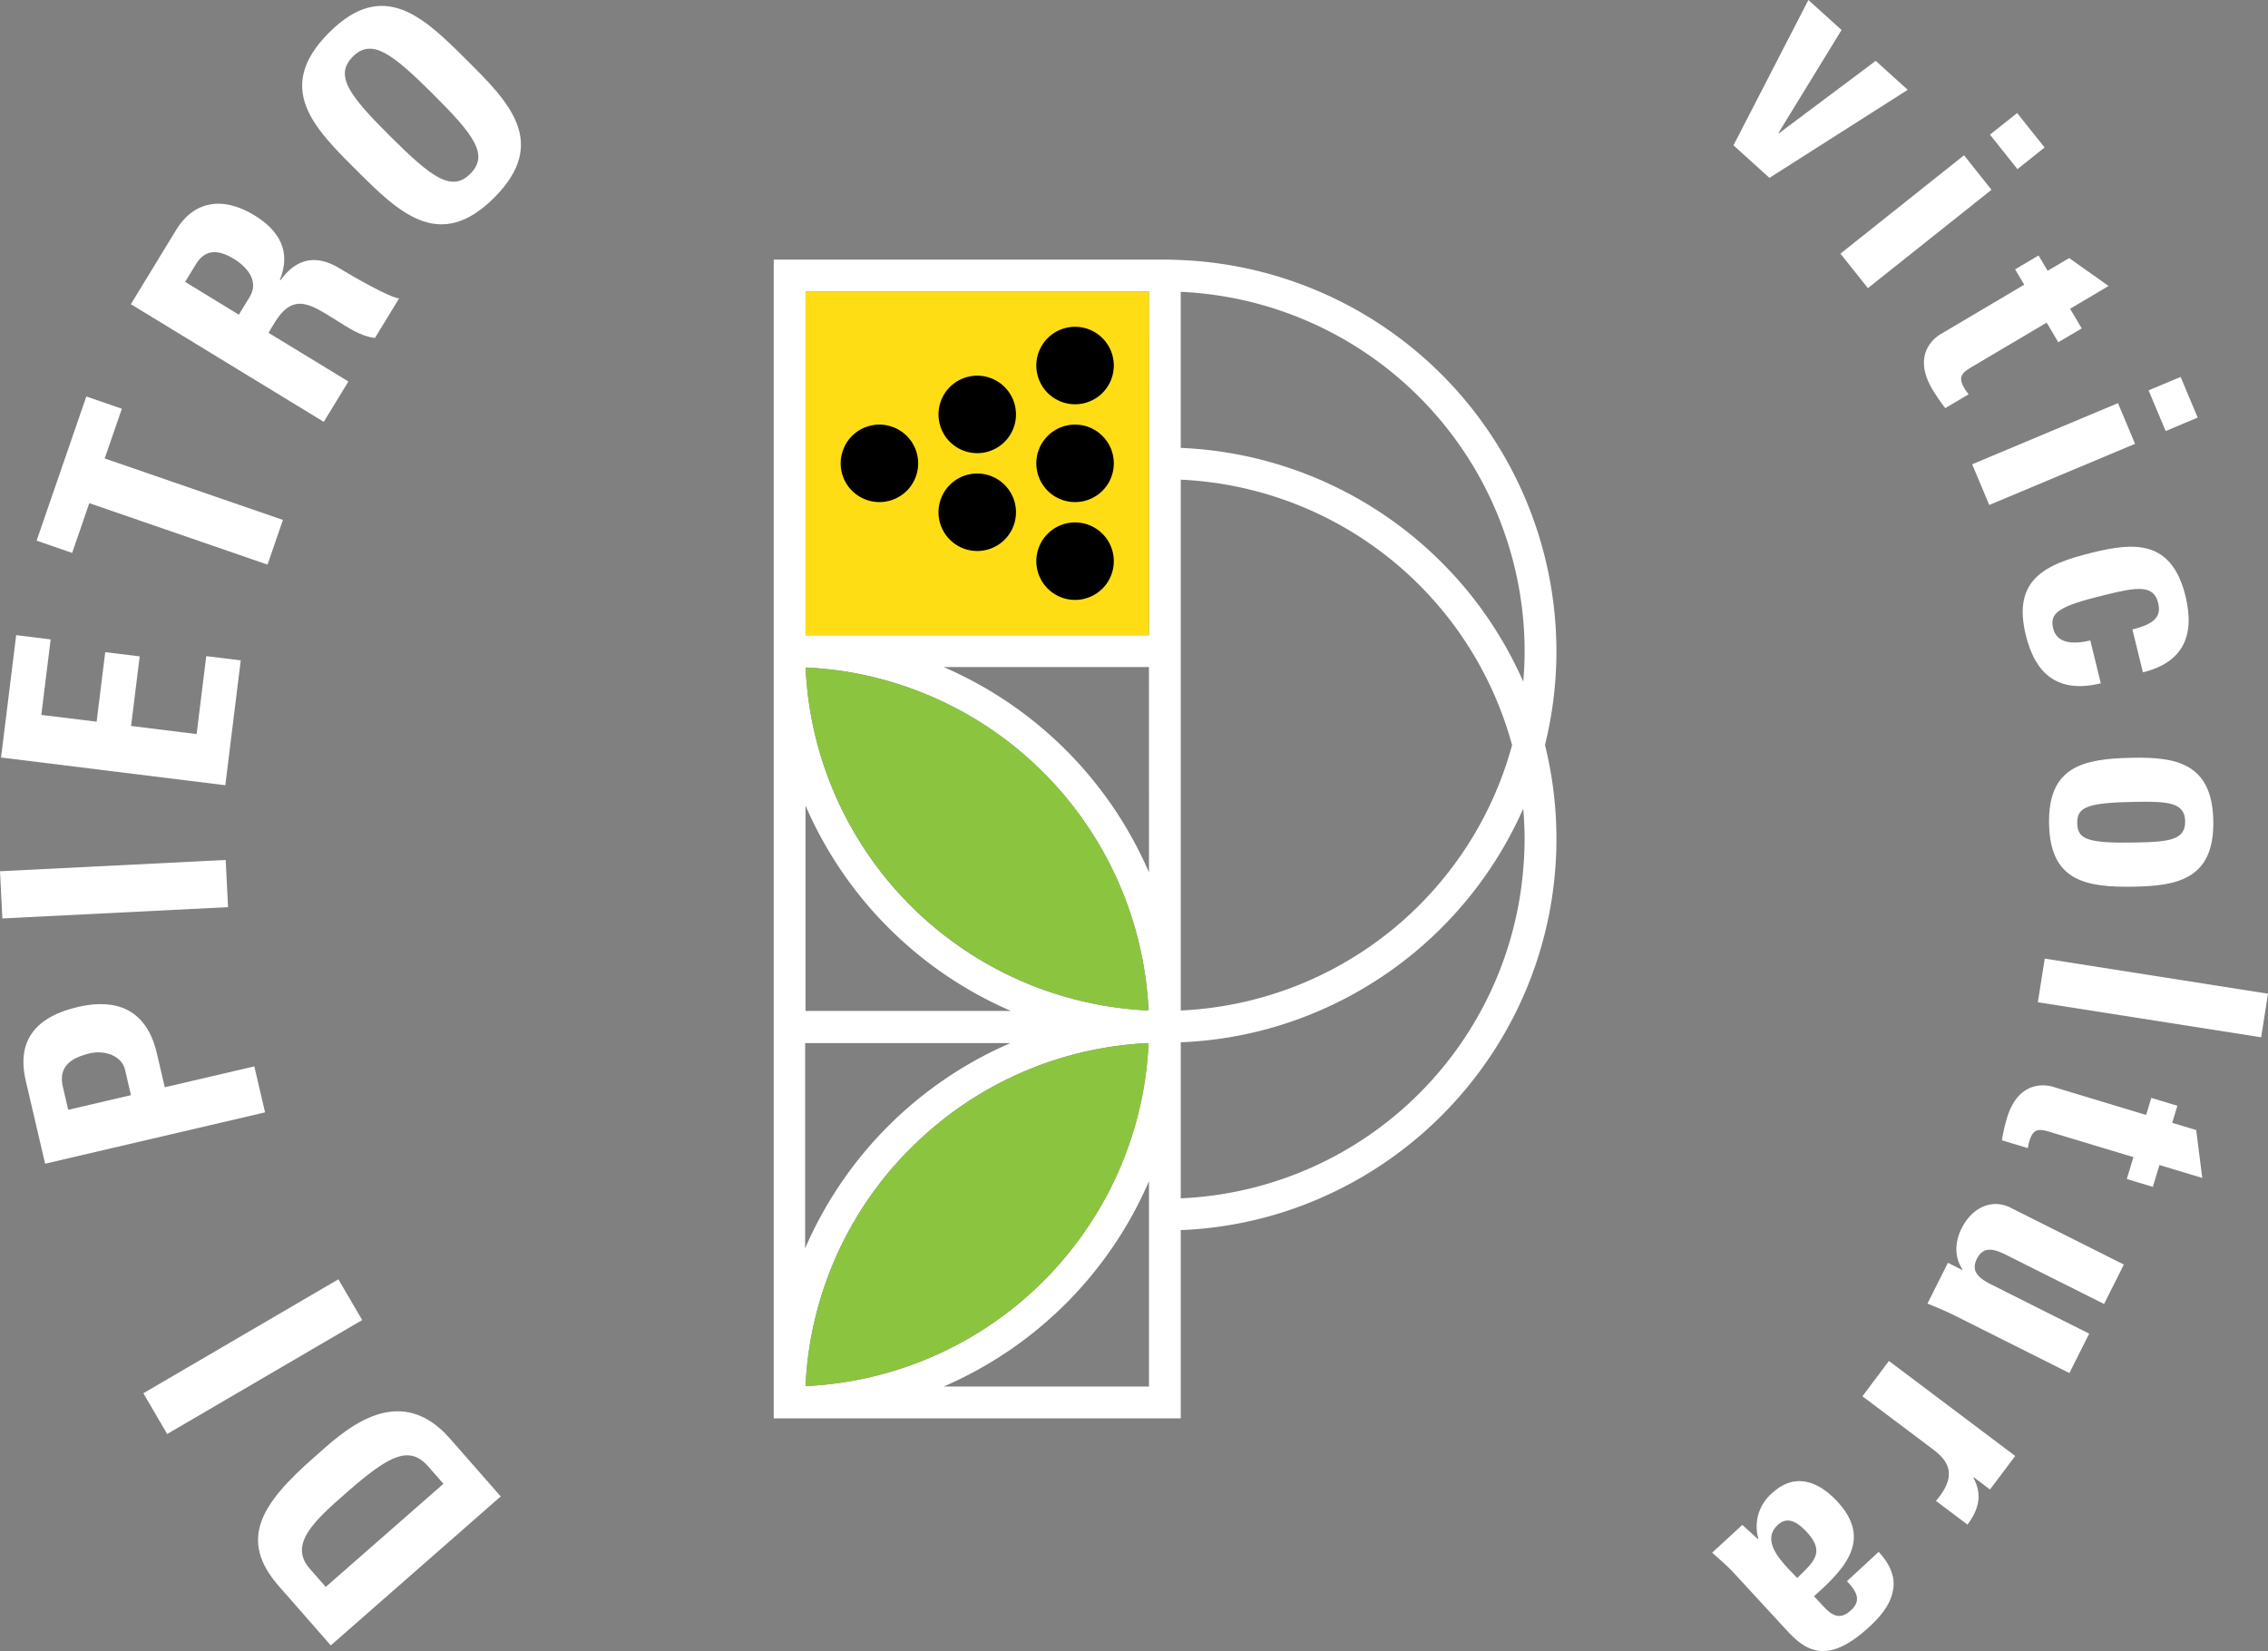 <?xml version="1.0" encoding="UTF-8"?> <svg xmlns="http://www.w3.org/2000/svg" xmlns:xlink="http://www.w3.org/1999/xlink" id="logo-dipietro-white" width="557.218" height="405.672" viewBox="0 0 557.218 405.672"><rect x="0" y="0" width="557.218" height="405.672" fill="#808080" stroke="none"/><defs><clipPath id="clip-path"><rect id="Rettangolo_1140" data-name="Rettangolo 1140" width="557.218" height="405.672" fill="#fff"></rect></clipPath></defs><g id="Raggruppa_1308" data-name="Raggruppa 1308" clip-path="url(#clip-path)"><path id="Tracciato_11992" data-name="Tracciato 11992" d="M58.4,279.175,45.624,264.593c-10.036-11.445-4.282-20.272,8.733-31.678,6.419-5.622,20.239-19.489,33.318-4.565l12.472,14.222Zm27.676-39.71-3.7-4.221c-4.667-5.322-9.566-2.858-20.034,6.319-7.688,6.738-14.455,12.667-9.136,18.739l3.955,4.5Z" transform="translate(22.872 125.104)" fill="#fff"></path><rect id="Rettangolo_1137" data-name="Rettangolo 1137" width="55.497" height="11.599" transform="translate(35.219 342.326) rotate(-30.299)" fill="#fff"></rect><path id="Tracciato_11993" data-name="Tracciato 11993" d="M9.007,196.915,4.253,176.541C1.845,166.222,7.191,160.7,17.069,158.4c6.143-1.431,16.289-1.9,19.382,11.352l1.956,8.379L60.411,173l2.634,11.3ZM30.1,180.075l-1.469-6.287c-.785-3.381-5-4.839-8.589-4.006-4.413,1.031-7.878,3.107-6.689,8.188l1.33,5.7Z" transform="translate(2.077 89.012)" fill="#fff"></path><rect id="Rettangolo_1138" data-name="Rettangolo 1138" width="55.502" height="11.608" transform="matrix(0.999, -0.05, 0.05, 0.999, 0.001, 214.067)" fill="#fff"></rect><path id="Tracciato_11994" data-name="Tracciato 11994" d="M55.263,136.632l-55.1-6.815L3.881,99.754,12.35,100.8l-2.289,18.551,13.584,1.666,2.112-17.082,8.47,1.033-2.112,17.1,16.1,1.992,2.362-19.147,8.476,1.039Z" transform="translate(0.094 56.304)" fill="#fff"></path><path id="Tracciato_11995" data-name="Tracciato 11995" d="M17.966,62.269l8.726,3.016L22.479,77.5,66.27,92.6l-3.792,10.982-43.785-15.1-4.215,12.228L5.751,97.69Z" transform="translate(3.246 35.146)" fill="#fff"></path><path id="Tracciato_11996" data-name="Tracciato 11996" d="M74,75.676l-6.056,9.912L20.551,56.676,31.724,38.363c4.125-6.769,11.1-8.456,19.177-3.526,6.036,3.684,9.124,8.806,6.253,15.885l.131.078c1.582-2,6.037-8.124,14.565-2.91,3.024,1.838,12.076,7.092,14.6,7.37l-5.928,9.718c-3.692-.443-6.746-2.672-9.832-4.559-5.646-3.44-10.117-6.887-14.77.729l-1.553,2.559ZM47.079,59.256l2.686-4.393c2.4-3.944-.853-7.462-3.878-9.3-4.523-2.766-7.393-1.9-9.322,1.256L33.885,51.2Z" transform="translate(11.599 18.06)" fill="#fff"></path><path id="Tracciato_11997" data-name="Tracciato 11997" d="M60.84,41.345C50.428,30.99,40.5,21.126,54,7.55S77.432,3.838,87.848,14.2c10.3,10.242,20.337,20.233,6.832,33.8S71.14,51.6,60.84,41.345m18.709-18.8C69.463,12.512,64.507,8.78,59.895,13.4c-4.613,4.639-.843,9.581,9.244,19.616s15.042,13.775,19.646,9.138.846-9.581-9.236-19.6" transform="translate(26.784 0.523)" fill="#fff"></path><path id="Tracciato_11998" data-name="Tracciato 11998" d="M290.642,0l8.149,7.37L283.3,32.65l.113.1,23.765-17.8,7.872,7.118L281.076,43.7l-8.841-7.993Z" transform="translate(153.656 0)" fill="#fff"></path><path id="Tracciato_11999" data-name="Tracciato 11999" d="M295.782,60.777,289.033,52.3,319.4,28.128l6.746,8.482Zm43.413-34.555-6.674,5.319-6.749-8.481,6.677-5.307Z" transform="translate(163.137 10.021)" fill="#fff"></path><path id="Tracciato_12000" data-name="Tracciato 12000" d="M330.305,40.125l2.231,3.758,5.291-3.123,9.687,6.854-9.455,5.6,2.856,4.836-5.754,3.395-2.86-4.817L314.445,67.2c-2.514,1.483-4.207,2.4-2.408,5.446a7.671,7.671,0,0,0,1.112,1.568l-5.757,3.414a47.1,47.1,0,0,1-3.18-4.637c-4.778-8.066-.049-12.3,2.005-13.517L326.785,47.3l-2.235-3.77Z" transform="translate(170.538 22.647)" fill="#fff"></path><path id="Tracciato_12001" data-name="Tracciato 12001" d="M313.918,90.665l-4.2-10,35.827-15.025,4.191,10Zm51.213-21.475L357.257,72.5l-4.19-10,7.867-3.3Z" transform="translate(174.814 33.41)" fill="#fff"></path><path id="Tracciato_12002" data-name="Tracciato 12002" d="M344.612,106.192c5.6-1.377,7.129-3.256,6.318-6.536-1.1-4.487-5.145-3.891-12.992-1.959-11.507,2.805-13.737,4.393-12.788,8.27.8,3.295,4.18,4.128,9.116,2.924l2.578,10.533c-10.233,2.508-16-1.945-18.418-11.8-3.328-13.6,4.531-17.426,16.328-20.311,10.316-2.541,19.491-3.2,22.9,10.7,2.377,9.706-.6,16.3-10.466,18.717Z" transform="translate(179.294 48.463)" fill="#fff"></path><path id="Tracciato_12003" data-name="Tracciato 12003" d="M342.187,119.02c10.607-.2,19.7,1.178,19.968,15.467.266,14.305-8.778,16-19.394,16.2-12.138.224-20.707-1.469-20.963-15.455s8.245-16,20.389-16.21m1,20.815c8.069-.147,12.134-.612,12.048-5.22s-4.161-4.917-12.231-4.77c-11.838.211-14.358,1.256-14.285,5.264.073,3.989,2.625,4.951,14.468,4.726" transform="translate(181.627 67.168)" fill="#fff"></path><path id="Tracciato_12004" data-name="Tracciato 12004" d="M374.9,169.886l-54.861-8.607,1.686-10.724,54.852,8.625Z" transform="translate(180.638 84.977)" fill="#fff"></path><path id="Tracciato_12005" data-name="Tracciato 12005" d="M357.5,175.477l-1.263,4.19,5.889,1.777,1.494,11.771L353.1,190.04l-1.622,5.369-6.4-1.929L346.7,188.1l-19.868-6c-2.789-.843-4.61-1.471-5.637,1.908a7.928,7.928,0,0,0-.41,1.879l-6.4-1.93a45.048,45.048,0,0,1,1.256-5.477c2.713-8.97,9.024-8.349,11.306-7.659l22.879,6.916,1.27-4.2Z" transform="translate(177.449 96.21)" fill="#fff"></path><path id="Tracciato_12006" data-name="Tracciato 12006" d="M311.232,205.3l.073-.141a8.959,8.959,0,0,1-1.5-5.06,11.456,11.456,0,0,1,1.408-5.227c2.317-4.6,7.1-7.278,11.9-4.87l27.842,13.97-4.862,9.69-24.06-12.068c-3.088-1.549-5.633-2.131-7.182.95-1.557,3.1.436,4.793,3.531,6.334l24.056,12.074-4.861,9.682-27.836-13.959c-2.267-1.142-4.675-2.167-7.043-3.109l5.033-10.028Z" transform="translate(170.85 106.73)" fill="#fff"></path><path id="Tracciato_12007" data-name="Tracciato 12007" d="M323.831,245.328l-3.989-3.01-.091.122c2.359,4.277,1.181,8.005-1.45,11.516l-7.741-5.823c6.223-7.254,1.892-10.691-1.176-13.007l-16.9-12.706L299,213.747l31.027,23.341Z" transform="translate(165.084 120.644)" fill="#fff"></path><path id="Tracciato_12008" data-name="Tracciato 12008" d="M274.188,255.145c-1.616-1.747-3.514-3.335-5.3-4.942l7.411-6.826,3.825,3.478.113-.113a10.764,10.764,0,0,1,3.443-11.221c5.539-5.117,11.383-2.858,15.965,2.115,8.7,9.43,1.782,16.549-5.729,23.265l2.038,2.2c2.237,2.433,4.19,3.874,7.073,1.216,2.772-2.562,1.073-4.854-1.017-7.12L309.8,250c3.179,3.447,4.138,6.643,3.475,9.662-.555,3.034-2.692,5.931-5.745,8.734-10.108,9.329-15.421,6.192-20.219.992Zm17.975-9.984c-1.879-2.031-4.513-4.2-7.113-1.807-4.693,4.324,1.885,9.978,4.748,13.074,3.8-3.811,7.052-6.179,2.365-11.267" transform="translate(151.765 131.297)" fill="#fff"></path><path id="Tracciato_12009" data-name="Tracciato 12009" d="M313.811,136.975a96.3,96.3,0,0,0-92.295-96.1c-1.289-.053-2.58-.1-3.881-.1H121.511l0,284.6c0,.031,0,.063,0,.1H221.517V279.224a95.62,95.62,0,0,0,23.175-3.808,96.633,96.633,0,0,0,60.964-53.6A95.987,95.987,0,0,0,311,160.023a95.849,95.849,0,0,0,2.814-23.047M129.324,174.921a96.775,96.775,0,0,0,50.44,50.443h-50.44Zm0-33.937c.593.027,1.18.069,1.772.106,2.805.185,5.573.487,8.306.926a88.528,88.528,0,0,1,74.2,83.244,88.293,88.293,0,0,1-84.039-80.827c-.1-1.147-.181-2.292-.236-3.45m-.1,92.29h50.44a96.752,96.752,0,0,0-50.44,50.44ZM156.75,257.56q2.884-2.739,5.995-5.219A87.927,87.927,0,0,1,213.6,233.275a87.762,87.762,0,0,1-10.072,37.1q-1.95,3.694-4.236,7.179a88.388,88.388,0,0,1-69.967,40A88.132,88.132,0,0,1,156.75,257.56m56.954,60.1h-50.44a96.752,96.752,0,0,0,50.44-50.443Zm0-126.332a96.749,96.749,0,0,0-50.44-50.442H213.7Zm0-58.256H129.329V48.59H213.7Zm7.813-38.231a88.551,88.551,0,0,1,81.4,65.219,88.542,88.542,0,0,1-81.4,65.207Zm84.139,95.743a88.269,88.269,0,0,1-84.139,80.831V233.076a95.62,95.62,0,0,0,23.175-3.809,96.627,96.627,0,0,0,60.964-53.6l0,0c.208,2.462.336,4.948.336,7.464s-.131,5-.34,7.456m0-46.146v.009a96.352,96.352,0,0,0-84.042-57.414v-.006h-.1V48.689A88.485,88.485,0,0,1,306,136.975c0,2.512-.131,5-.34,7.458" transform="translate(68.582 23.015)" fill="#fff"></path><rect id="Rettangolo_1139" data-name="Rettangolo 1139" width="84.379" height="84.477" transform="translate(197.907 71.607)" fill="#ffdd15"></rect><path id="Tracciato_12010" data-name="Tracciato 12010" d="M141.546,66.686a9.519,9.519,0,1,0,9.518,9.52,9.531,9.531,0,0,0-9.518-9.52" transform="translate(74.518 37.639)"></path><path id="Tracciato_12011" data-name="Tracciato 12011" d="M172.271,51.324a9.519,9.519,0,1,0,9.518,9.52,9.532,9.532,0,0,0-9.518-9.52" transform="translate(91.86 28.968)"></path><path id="Tracciato_12012" data-name="Tracciato 12012" d="M172.271,66.686a9.519,9.519,0,1,0,9.518,9.52,9.531,9.531,0,0,0-9.518-9.52" transform="translate(91.86 37.639)"></path><path id="Tracciato_12013" data-name="Tracciato 12013" d="M172.271,82.049a9.519,9.519,0,1,0,9.518,9.516,9.53,9.53,0,0,0-9.518-9.516" transform="translate(91.86 46.31)"></path><path id="Tracciato_12014" data-name="Tracciato 12014" d="M156.908,59a9.519,9.519,0,1,0,9.518,9.518A9.533,9.533,0,0,0,156.908,59" transform="translate(83.189 33.303)"></path><path id="Tracciato_12015" data-name="Tracciato 12015" d="M156.908,74.367a9.519,9.519,0,1,0,9.518,9.518,9.532,9.532,0,0,0-9.518-9.518" transform="translate(83.189 41.974)"></path><path id="Tracciato_12016" data-name="Tracciato 12016" d="M210.782,189.109a88.525,88.525,0,0,0-74.2-83.244c-2.73-.441-5.5-.743-8.3-.928-.593-.038-1.18-.078-1.772-.106.055,1.159.141,2.3.238,3.451a87.64,87.64,0,0,0,2.735,15.613,88.55,88.55,0,0,0,81.3,65.215" transform="translate(71.403 59.168)" fill="#8bc53f"></path><path id="Tracciato_12017" data-name="Tracciato 12017" d="M196.472,208.1q2.283-3.482,4.238-7.181a87.665,87.665,0,0,0,10.067-37.1,87.91,87.91,0,0,0-50.852,19.067q-3.114,2.475-5.995,5.219a88.126,88.126,0,0,0-27.424,59.99,88.384,88.384,0,0,0,69.966-40" transform="translate(71.403 92.466)" fill="#8bc53f"></path></g></svg> 